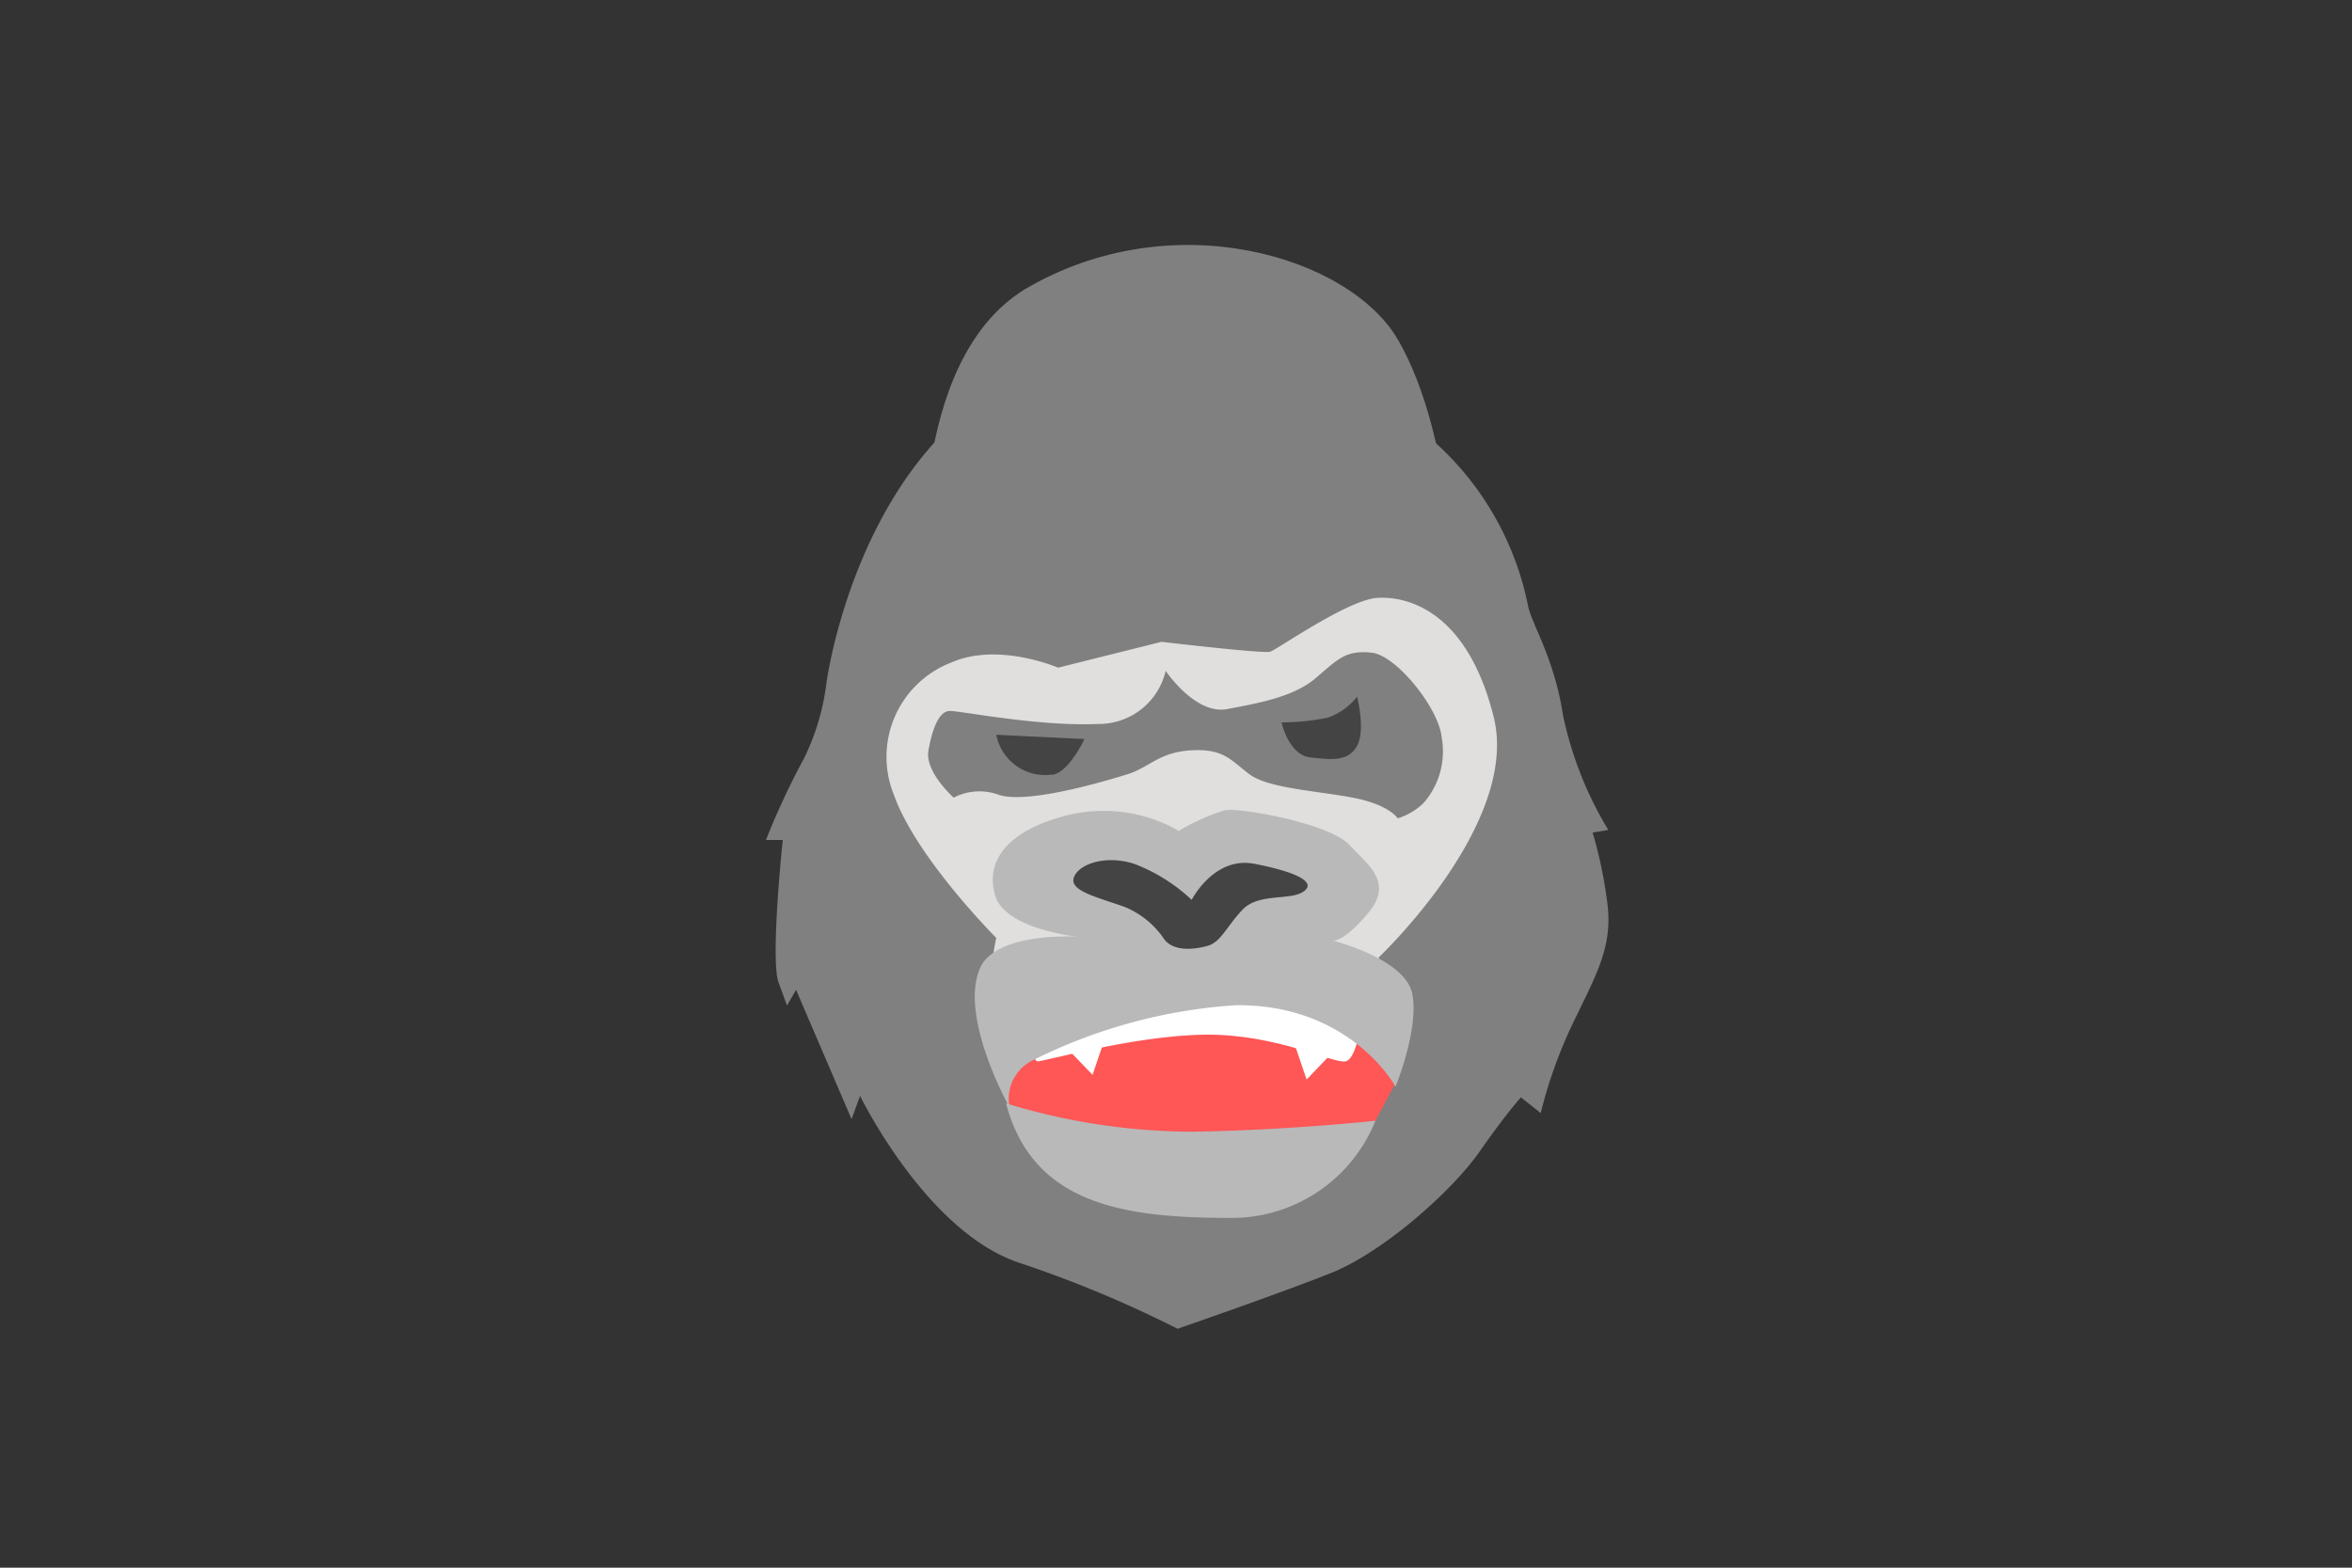<svg id="Слой_1" data-name="Слой 1" xmlns="http://www.w3.org/2000/svg" width="150" height="100" viewBox="0 0 150 100">
  <rect x="0" y="0" width="150" height="100" fill="#333333" stroke="none"/>
  <defs>
    <style>
      .cls-1 {
        fill: gray;
      }

      .cls-2 {
        fill: #e0dfde;
      }

      .cls-3 {
        fill: #454444;
      }

      .cls-4 {
        fill: #ff5656;
      }

      .cls-5 {
        fill: #fff;
      }

      .cls-6 {
        fill: #b9b9b9;
      }
    </style>
  </defs>
  <g>
    <path class="cls-1" d="M52.7,43.61a15,15,0,0,1-1.43,4.78,47.29,47.29,0,0,0-2.42,5.19h1.07s-.8,7.59-.27,9.08l.54,1.48.58-1,3.54,8.25.54-1.49S59.06,78.57,65,80.55A74.17,74.17,0,0,1,75.1,84.76s6.45-2.23,9.77-3.55,7.7-5.19,9.49-7.75S97,70,97,70l1.26,1a29.74,29.74,0,0,1,2.15-5.93c1.52-3.14,2.51-4.87,2.06-7.75a28,28,0,0,0-.9-4.21l1-.17a23.31,23.31,0,0,1-2.89-7.33c-.54-3.55-1.94-5.72-2.21-6.88S94.88,22.64,73.66,22.23C55.52,21.89,52.7,43.61,52.7,43.61Z"/>
    <path class="cls-2" d="M63.54,59.83S58.43,54.72,57,50.68a6.45,6.45,0,0,1,3.67-8.42c3-1.32,6.81.33,6.81.33l6.6-1.65s6.49.77,6.93.63,4.93-3.3,6.81-3.43,5.74.78,7.44,7.59-7.33,15.34-7.33,15.34,1.42,3.95.43,5.77-3.14,8.74-9.14,8.82-10.84-.66-14-5.28S63.54,59.83,63.54,59.83Z"/>
    <path class="cls-1" d="M74.34,42.79s1.89,2.83,3.93,2.44,4.24-.77,5.67-2,1.91-1.76,3.52-1.6,4.31,3.58,4.48,5.39a5,5,0,0,1-1.13,4.18,4.09,4.09,0,0,1-1.67,1s-.54-.88-2.87-1.32-5.38-.6-6.57-1.48-1.61-1.65-3.7-1.54-2.69,1.1-4.13,1.54-6.21,1.87-8.12,1.32a3.57,3.57,0,0,0-2.93.16s-1.85-1.65-1.61-3,.66-2.53,1.37-2.53,5.68,1,9.44.83a4.38,4.38,0,0,0,4.32-3.38Z"/>
    <path class="cls-3" d="M81.73,46.08s.45,2.07,1.82,2.23,2.45.28,3-.74,0-3.13,0-3.13a4.06,4.06,0,0,1-1.88,1.34A14.79,14.79,0,0,1,81.73,46.08Z"/>
    <path class="cls-3" d="M63.54,46.87l5.62.27S68.08,49.46,67,49.42A3.17,3.17,0,0,1,63.54,46.87Z"/>
    <path class="cls-1" d="M59,37.27s-1.19-14.15,6.33-18.8c9.43-5.59,20.79-2.1,23.85,3.24,3.53,6.16,3.53,16.2,3.53,16.2"/>
    <path class="cls-4" d="M63.26,67.65l1.1,3s8.07,3.82,11.77,4.45,11.59-3.61,11.59-3.61l1.51-2.84s-4.7-5.38-8.27-5.84-15,1.73-16.41,2.94S63.26,67.65,63.26,67.65Z"/>
    <path class="cls-5" d="M65.69,66.43s.22,1.18.44,1.27S72.2,66.06,76.82,66s8.24,1.88,9,1.7,1-2.77,1-2.77-7.3-3.39-14-1.73S65.69,66.43,65.69,66.43Z"/>
    <path class="cls-6" d="M64.16,70.38A40.83,40.83,0,0,0,76,72.19c6.16-.09,11.72-.7,11.72-.7a9.88,9.88,0,0,1-9.1,6.2C72,77.69,65.9,77,64.16,70.38Z"/>
    <polygon class="cls-5" points="82.33 65.93 83.33 68.86 85.37 66.73 82.33 65.93"/>
    <polygon class="cls-5" points="70.67 65.64 69.68 68.56 67.63 66.44 70.67 65.64"/>
    <path class="cls-6" d="M68.71,59.75s-4.57-.47-5.23-2.59S64.09,53,68.09,52a9.64,9.64,0,0,1,7.09,1,13.36,13.36,0,0,1,2.91-1.31c1-.2,6.67.84,7.94,2.18s2.83,2.42,1.25,4.34S85,60,85,60s4.63,1.15,5.07,3.4S89,69.32,89,69.32s-2.83-5.26-10.16-5.2a33.73,33.73,0,0,0-13.12,3.59,2.73,2.73,0,0,0-1.33,2.94s-3.2-5.67-1.92-8.82C63.42,59.41,68.71,59.75,68.71,59.75Z"/>
    <path class="cls-3" d="M74.26,59.93a5.57,5.57,0,0,0-2.54-2.08c-1.65-.6-3.52-1-3.24-1.86s2-1.48,3.85-.89A11.1,11.1,0,0,1,76,57.4s1.42-2.8,4-2.3,4,1.15,3.15,1.76-2.87.08-3.9,1.16S77.87,60.1,77,60.34,74.87,60.7,74.26,59.93Z"/>
  </g>
</svg>
